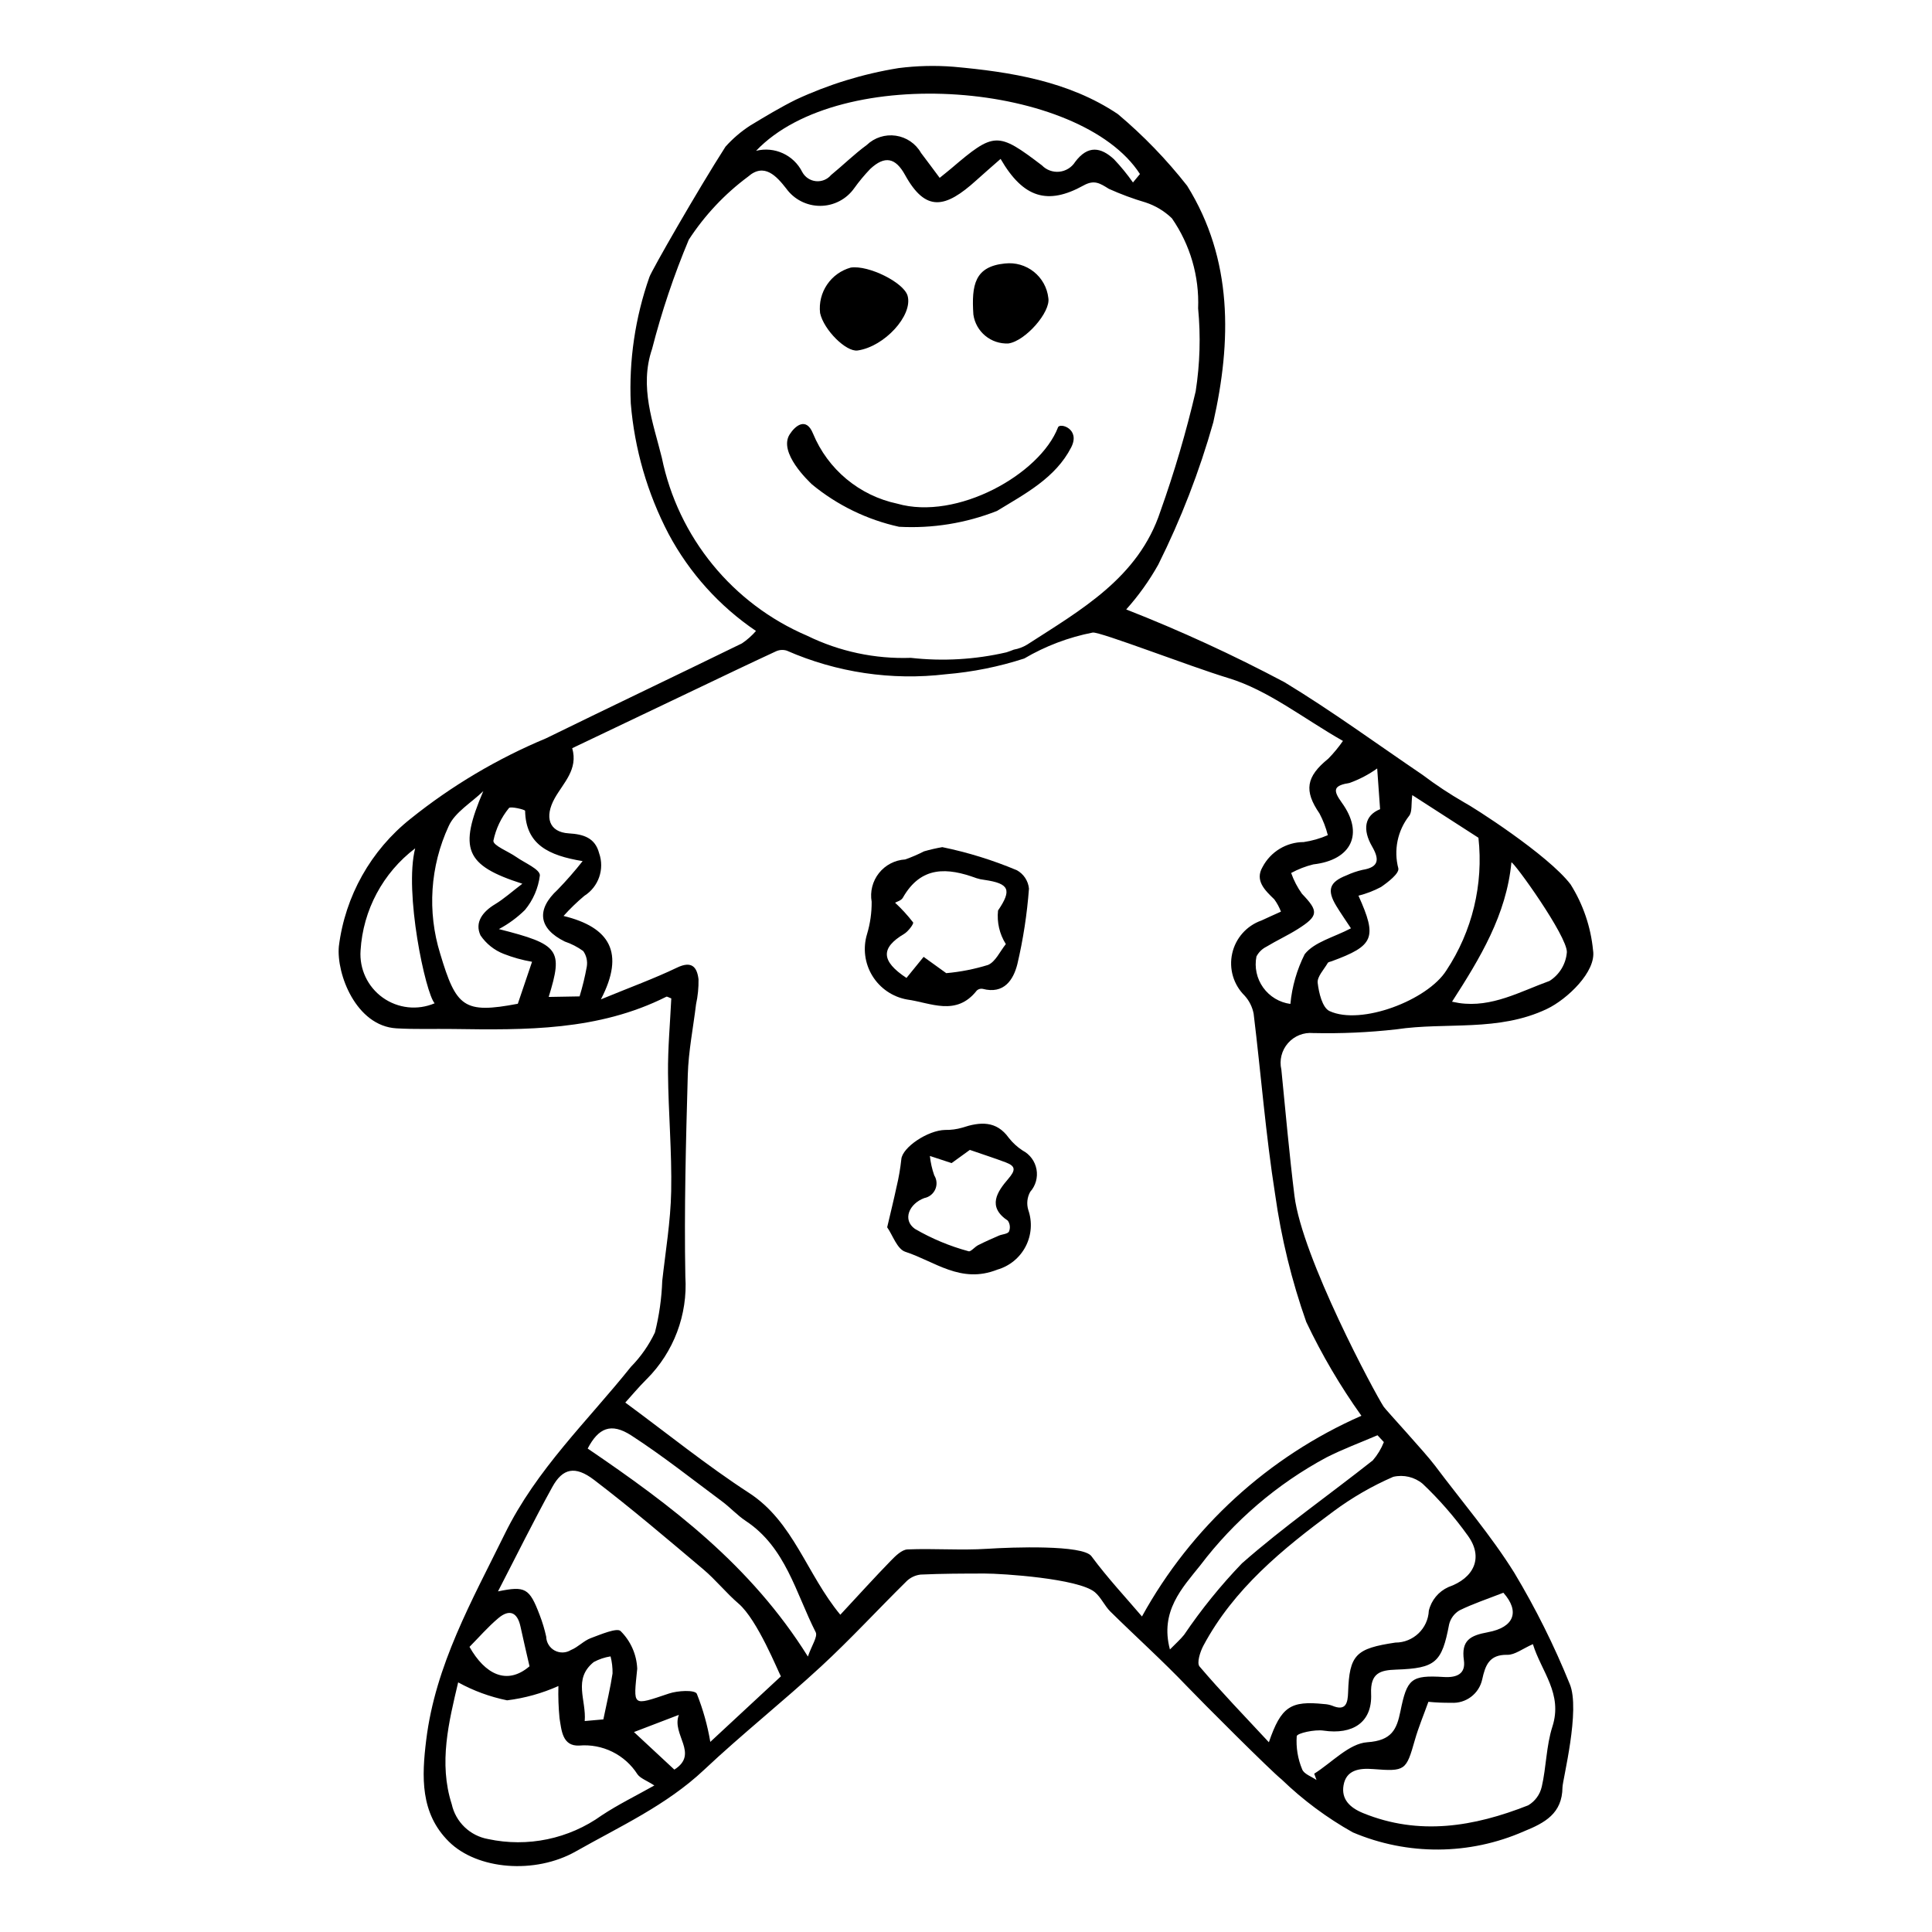 <?xml version="1.0" encoding="UTF-8"?>
<!-- Uploaded to: SVG Repo, www.svgrepo.com, Generator: SVG Repo Mixer Tools -->
<svg fill="#000000" width="800px" height="800px" version="1.1" viewBox="144 144 512 512" xmlns="http://www.w3.org/2000/svg">
 <g>
  <path d="m492.02 417.77c7.356 0.168 14.715-0.16 22.027-0.984 13.27-1.98 27.004 0.746 39.93-5.418 5.269-2.512 13.129-9.871 12.199-15.527v0.004c-0.598-6.203-2.637-12.184-5.949-17.461-6.012-7.902-26.066-20.656-28.223-21.75-3.816-2.199-7.496-4.633-11.012-7.289-12.164-8.242-24.039-16.945-36.594-24.555-13.602-7.223-27.605-13.66-41.941-19.281 3.25-3.625 6.094-7.598 8.477-11.844 6.035-12.098 10.926-24.738 14.602-37.75 4.828-21.434 5.25-43.125-6.941-62.699h-0.004c-5.441-6.938-11.586-13.293-18.332-18.969-13.004-8.742-28.438-11.195-43.562-12.555-4.863-0.383-9.754-0.262-14.594 0.359-9.398 1.52-18.543 4.332-27.172 8.352-4.129 2.043-8.117 4.453-12.066 6.836-2.445 1.574-4.664 3.469-6.602 5.633-7.316 11.41-19.605 32.852-20.172 34.559v0.004c-3.769 10.738-5.445 22.102-4.93 33.473 0.992 12.066 4.391 23.809 9.992 34.539 5.516 10.348 13.477 19.195 23.188 25.766-1.094 1.258-2.348 2.367-3.727 3.297-17.277 8.438-34.637 16.699-51.906 25.152-12.914 5.387-25.008 12.566-35.918 21.328-10.512 8.348-17.332 20.484-18.992 33.805-0.684 7.332 4.574 21.109 15.254 21.727 4.973 0.289 9.98 0.102 14.969 0.172 19.273 0.281 38.531 0.508 56.559-8.547 0.219-0.109 0.652 0.207 1.316 0.441-0.309 6.527-0.926 13.168-0.867 19.793 0.09 10.457 1.043 20.898 0.84 31.348-0.152 7.922-1.496 15.848-2.375 23.766h0.004c-0.164 4.594-0.809 9.156-1.934 13.617-1.598 3.367-3.746 6.445-6.359 9.105-11.543 14.434-24.988 27.094-33.434 44.281-8.703 17.711-18.375 34.73-20.82 54.598-1.199 9.738-1.617 19.414 6.004 26.957 7.535 7.461 22.844 8.711 33.664 2.578 11.664-6.613 23.941-12.172 33.961-21.598 10.059-9.469 20.918-18.078 31.066-27.453 7.785-7.191 14.98-15.023 22.535-22.469v-0.008c1.023-1.016 2.356-1.656 3.785-1.82 5.656-0.262 11.324-0.27 16.984-0.277 4.621-0.008 24.809 1.312 29.18 4.926 1.66 1.375 2.57 3.613 4.129 5.152 6.758 6.664 13.832 13.02 20.379 19.883 3.723 3.906 22.133 22.328 25.008 24.609 5.656 5.461 11.992 10.172 18.852 14.02 14.508 6.168 30.926 6.07 45.363-0.273 5.539-2.246 10.141-4.715 10.211-11.66 0.02-1.957 4.82-20.566 1.914-27.41v0.004c-4.121-10.188-9.035-20.039-14.688-29.465-6.211-9.953-13.941-18.945-20.996-28.363-2.711-3.617-13.008-14.711-13.621-15.645-2.309-3.512-21.613-39.457-23.641-55.898-1.371-11.117-2.363-22.289-3.469-33.445h-0.004c-0.57-2.477 0.082-5.078 1.758-6.992 1.672-1.918 4.164-2.91 6.695-2.676zm52.523-45.227c0.688-0.109 14.801 19.52 14.695 23.805l-0.004 0.004c-0.246 3.117-1.949 5.938-4.598 7.609-7.734 2.789-15.285 7.141-23.984 5.852-0.492-0.074-0.98-0.184-1.848-0.352 7.449-11.555 14.41-23.043 15.734-36.918zm-29.965 1.609c-1.281-4.832-0.23-9.984 2.844-13.926 0.871-1.078 0.523-3.129 0.844-5.512 6.098 3.93 11.723 7.555 17.535 11.301v0.004c1.367 12.352-1.641 24.793-8.5 35.152-4.961 7.891-22.621 14.656-30.973 10.77-1.883-0.875-2.828-4.809-3.129-7.473-0.184-1.625 1.668-3.531 2.672-5.273 0.148-0.258 0.66-0.316 1.012-0.445 11.238-4.121 12.164-6.203 7.121-17.387v0.004c2.074-0.523 4.074-1.293 5.965-2.293 1.879-1.285 4.844-3.586 4.609-4.922zm-68.48-184.03-1.852 2.238v-0.004c-1.523-2.172-3.203-4.227-5.027-6.152-3.461-3.195-6.906-3.824-10.305 0.719h0.004c-0.926 1.453-2.465 2.406-4.18 2.582-1.715 0.176-3.414-0.445-4.617-1.68-11.738-8.934-12.648-8.895-23.969 0.762-0.836 0.711-1.703 1.387-3.129 2.547-1.727-2.312-3.32-4.481-4.953-6.621h0.004c-1.406-2.465-3.867-4.144-6.676-4.551-2.809-0.41-5.648 0.496-7.699 2.461-3.316 2.43-6.269 5.352-9.461 7.961-0.988 1.176-2.496 1.785-4.027 1.625-1.527-0.156-2.879-1.062-3.606-2.418-2.254-4.516-7.348-6.852-12.238-5.621 22.414-23.559 86.027-18.207 101.73 6.152zm-126.72 75.129c-2.25-9.113-6.019-18.699-2.57-28.785v-0.004c2.535-9.867 5.785-19.539 9.727-28.938 4.203-6.461 9.523-12.125 15.715-16.715 4.297-3.785 7.559-0.098 10.102 3.148 2.09 2.898 5.445 4.609 9.016 4.598 3.57-0.008 6.918-1.738 8.988-4.648 1.297-1.812 2.727-3.531 4.269-5.141 3.84-3.574 6.672-3.016 9.215 1.59 5.496 9.953 10.684 8.863 18.895 1.426 1.965-1.781 3.977-3.512 6.43-5.672 6.019 10.402 12.5 12.293 21.988 7.035 2.867-1.59 4.356-0.555 6.711 0.902 3.16 1.422 6.41 2.629 9.734 3.606 2.606 0.855 4.984 2.289 6.961 4.195 4.848 6.992 7.289 15.375 6.953 23.879 0.703 7.328 0.484 14.711-0.648 21.984-2.516 10.773-5.641 21.395-9.355 31.816-5.805 17.594-21.062 26.098-35.305 35.301-1.086 0.66-2.285 1.109-3.535 1.332-0.645 0.258-1.297 0.504-1.965 0.715h-0.004c-8.297 1.922-16.863 2.414-25.328 1.461-9.484 0.332-18.906-1.676-27.434-5.844-19.828-8.461-34.242-26.121-38.559-47.242zm-79.824 130.62c0.648-10.695 5.934-20.578 14.473-27.051-2.984 11.609 2.734 38.434 5.16 41.066v-0.004c-4.531 1.934-9.738 1.363-13.746-1.496-4.008-2.863-6.238-7.602-5.887-12.516zm41.672 14.137c-14.359 2.734-16.324 0.883-20.57-13.254-3.465-11.156-2.668-23.199 2.238-33.805 1.645-3.703 6.043-6.227 9.18-9.289-6.508 15.289-4.973 19.637 10.352 24.539-2.824 2.148-4.891 4.023-7.231 5.434-3.285 1.98-5.457 4.793-3.863 8.246 1.504 2.223 3.652 3.938 6.152 4.91 2.426 0.949 4.941 1.652 7.512 2.094-1.176 3.473-2.269 6.695-3.769 11.125zm18.277-9.828c-0.48 2.66-1.117 5.289-1.906 7.875l-8.188 0.145c3.859-12.523 2.848-13.91-13.195-17.98 2.535-1.352 4.859-3.059 6.906-5.07 2.164-2.613 3.539-5.793 3.953-9.164 0.016-1.641-4.008-3.289-6.254-4.871-2.117-1.492-6.176-3.023-6.066-4.316v0.004c0.656-3.176 2.07-6.148 4.125-8.66 0.355-0.52 4.277 0.398 4.281 0.738 0.18 8.93 6.184 11.836 15.242 13.324v0.004c-2.07 2.633-4.281 5.156-6.613 7.566-5.719 5.258-5.106 10.293 1.883 13.742 1.75 0.59 3.394 1.441 4.891 2.523 0.848 1.199 1.188 2.691 0.941 4.141zm-23.438 172.65c2.992-2.516 5.066-1.504 5.871 2.234 0.727 3.383 1.531 6.75 2.391 10.523-6.012 5.137-11.801 2.102-15.906-5.148 2.438-2.457 4.852-5.262 7.644-7.609zm27.406 52.258c-8.707 6.254-19.648 8.535-30.129 6.281-4.781-0.852-8.582-4.496-9.629-9.238-3.516-10.945-0.758-21.836 1.703-32.281h0.004c4.059 2.231 8.43 3.836 12.969 4.758 4.695-0.582 9.277-1.859 13.594-3.793-0.078 2.848 0.023 5.695 0.297 8.531 0.531 3.207 0.738 7.473 5.231 7.246h0.004c3.019-0.258 6.051 0.312 8.77 1.656 2.715 1.34 5.016 3.398 6.644 5.953 0.789 1.098 2.375 1.617 4.477 2.969-4.926 2.773-9.617 5.059-13.934 7.918zm-2.121-40.625v-0.004c1.387-0.746 2.894-1.254 4.453-1.496 0.379 1.477 0.555 2.996 0.527 4.519-0.57 3.789-1.477 7.531-2.434 12.176l-4.941 0.438c0.477-5.543-3.191-11.133 2.394-15.637zm21.363 28.508-10.707-9.957 11.906-4.559c-2.047 5.211 5.449 10.289-1.199 14.512zm9.527-7.344-0.004-0.004c-0.734-4.371-1.934-8.648-3.578-12.766-0.555-1.07-5.047-0.832-7.367-0.055-9.953 3.336-9.422 3.531-8.418-6.606h-0.004c-0.164-3.742-1.73-7.281-4.383-9.922-0.906-0.996-5.285 0.867-7.93 1.852-1.875 0.699-3.379 2.398-5.246 3.144-1.305 0.816-2.949 0.875-4.305 0.145-1.355-0.727-2.219-2.129-2.254-3.668-0.434-1.961-1.012-3.891-1.738-5.762-2.719-7.144-3.793-7.734-11.043-6.246 4.801-9.285 9.395-18.59 14.402-27.672 2.731-4.949 6.027-5.723 11.055-1.883 9.902 7.559 19.402 15.652 28.93 23.688 3.324 2.801 6.074 6.277 9.375 9.109 5.012 4.301 10.449 17.945 11.215 19.27-6.078 5.641-12.18 11.309-18.711 17.371zm25.863-22.621c-15.145-24.219-36.25-40.094-58.363-55.125 2.828-5.406 6.144-6.977 11.574-3.461 8.301 5.379 16.078 11.559 24.031 17.465 2.18 1.621 4.035 3.691 6.293 5.184 10.598 7.008 13.246 19.109 18.527 29.477 0.594 1.18-1.078 3.543-2.066 6.457zm192.13-3.281c2.254 7.285 7.973 13.105 5.168 21.852-1.637 5.098-1.609 10.68-2.82 15.938l-0.004-0.004c-0.469 2.066-1.766 3.844-3.59 4.922-14.367 5.668-28.883 8.113-43.723 2.07-3.621-1.473-5.824-3.738-5.215-7.352 0.688-4.094 4.156-4.613 7.828-4.328 8.574 0.672 8.77 0.398 11.078-7.707 0.953-3.348 2.316-6.582 3.586-10.121v0.004c2.004 0.195 4.016 0.281 6.027 0.254 3.91 0.262 7.418-2.387 8.238-6.219 0.809-3.676 1.852-6.594 6.652-6.488 1.988 0.039 4.039-1.625 6.769-2.824zm-11.934-3.164c-4.676 0.855-7.102 2.144-6.352 7.43 0.496 3.512-1.746 4.652-5.309 4.434-8.691-0.535-9.758 0.465-11.504 9.055-0.98 4.812-2.277 7.793-8.781 8.234-4.816 0.324-9.391 5.387-14.074 8.336l0.609 1.672c-1.312-0.926-3.34-1.578-3.797-2.828l-0.004-0.004c-1.16-2.773-1.652-5.781-1.441-8.781 0.105-0.801 4.75-1.824 7.106-1.477 7.715 1.141 12.938-2.172 12.605-9.734-0.246-5.621 2.508-6.285 6.641-6.43 10.457-0.363 12.109-1.863 14.031-11.98h-0.004c0.383-1.566 1.383-2.914 2.773-3.731 3.609-1.766 7.449-3.035 11.613-4.664 4.379 4.922 2.953 9.172-4.117 10.465zm-25.082-41.184h-0.004c2.754-0.648 5.652 0.039 7.82 1.852 4.41 4.184 8.414 8.777 11.953 13.723 4.242 5.816 1.637 11.273-5.152 13.645-2.602 1.172-4.516 3.481-5.18 6.254-0.219 4.738-4.125 8.461-8.863 8.453-10.469 1.566-12.199 3.184-12.531 13.211-0.09 2.719-0.539 5.078-4.238 3.504-0.691-0.246-1.414-0.391-2.148-0.426-8.828-0.918-11.363 0.645-14.609 10.125-6.496-6.992-12.648-13.359-18.379-20.09-0.777-0.91 0.156-3.879 1.027-5.512 8.078-15.105 21.012-25.645 34.441-35.566 4.922-3.652 10.242-6.731 15.859-9.172zm-2.481-9.207c-0.695 1.77-1.684 3.406-2.93 4.844-11.527 9.129-23.629 17.578-34.652 27.266h-0.004c-5.652 5.875-10.789 12.223-15.359 18.973-0.996 1.246-2.223 2.309-3.75 3.875-2.703-10.109 3.262-16.316 8.047-22.293h-0.004c8.957-11.809 20.348-21.559 33.398-28.582 4.387-2.234 9.039-3.945 13.57-5.894zm-20.555-31.824h-0.004c4.129 8.695 9.016 17.012 14.609 24.848-24.703 10.859-45.141 29.555-58.156 53.188-4.125-4.852-9.098-10.16-13.395-15.977-2.258-3.055-20.996-2.383-27.516-1.961-7.051 0.457-14.148-0.121-21.215 0.168-1.508 0.062-3.184 1.719-4.422 2.992-4.184 4.293-8.203 8.742-13.391 14.32-8.941-10.797-12.395-24.625-24.184-32.281-11.191-7.266-21.609-15.707-32.797-23.949 1.477-1.625 3.473-4.019 5.668-6.215l0.004 0.008c7.168-7.164 10.902-17.07 10.242-27.184-0.324-17.789 0.145-35.617 0.645-53.426 0.176-6.258 1.441-12.508 2.195-18.762v0.004c0.473-2.164 0.691-4.379 0.652-6.594-0.391-3.242-1.777-4.977-5.707-3.09-5.992 2.879-12.266 5.156-20.168 8.406 6.453-12.387 2.348-19.121-9.895-22.102 1.707-1.902 3.547-3.684 5.504-5.328 3.781-2.391 5.41-7.078 3.926-11.301-1.07-4.09-4.144-5.027-8.051-5.262-5.211-0.316-6.527-4.285-3.703-9.332 2.269-4.055 6.254-7.602 4.621-13.238 10.902-5.199 21.832-10.41 32.789-15.633 7.023-3.348 14.035-6.719 21.094-9.984h-0.004c0.922-0.457 1.984-0.543 2.965-0.242 13.262 5.816 27.836 7.977 42.215 6.258 7.047-0.586 14.008-1.984 20.734-4.168 5.613-3.301 11.75-5.625 18.141-6.875 1.887-0.297 25.617 8.93 35.938 12.059 10.586 3.211 19.816 10.66 30.379 16.66-1.156 1.672-2.453 3.242-3.875 4.695-5.926 4.793-6.477 8.516-2.344 14.523 0.965 1.824 1.707 3.754 2.211 5.754-2.039 0.891-4.188 1.504-6.387 1.832-4.578 0.008-8.773 2.551-10.906 6.602-2.109 3.602 0.633 6.188 3.102 8.57 0.734 1.004 1.328 2.098 1.77 3.262-1.922 0.875-3.559 1.594-5.176 2.356v-0.004c-3.914 1.379-6.84 4.676-7.742 8.727-0.906 4.051 0.34 8.277 3.297 11.191 1.219 1.344 2.043 2.996 2.383 4.777 1.953 15.984 3.195 32.082 5.707 47.961v0.004c1.613 11.492 4.375 22.797 8.242 33.742zm-13.203-96.867h-0.004c0.582-1.125 1.512-2.031 2.648-2.594 2.703-1.641 5.602-2.965 8.273-4.648 5.59-3.527 5.578-4.746 1.141-9.375-1.211-1.691-2.176-3.547-2.867-5.512 1.852-1.008 3.828-1.773 5.875-2.277 10.109-1.148 13.527-8.125 7.535-16.375-2.562-3.531-2.019-4.523 2.148-5.234v-0.004c2.578-0.934 5.012-2.215 7.242-3.809l0.77 10.793c-4.207 1.695-4.656 5.477-2.129 9.863 1.938 3.363 1.941 5.508-2.555 6.223-1.449 0.336-2.863 0.82-4.211 1.449-4.547 1.773-5.266 3.898-2.699 8.121 1.125 1.852 2.367 3.629 3.871 5.914-4.543 2.387-9.699 3.609-12.254 6.856h-0.004c-2.07 4.121-3.356 8.59-3.789 13.184-2.898-0.387-5.512-1.961-7.215-4.34-1.707-2.383-2.352-5.359-1.781-8.234z"/>
  <path d="m281.69 409.91c0.266-0.172 0.172-0.062 0 0z"/>
  <path d="m413.5 374.63c1.793 1 2.984 2.816 3.188 4.859-0.504 6.742-1.531 13.438-3.078 20.02-1.039 4.144-3.539 8.043-9.203 6.543-0.551-0.102-1.117 0.055-1.531 0.43-5.465 6.984-12.242 3.246-18.484 2.398-3.832-0.68-7.188-2.973-9.215-6.293-2.031-3.324-2.535-7.356-1.391-11.074 0.828-2.773 1.238-5.652 1.211-8.547-0.465-2.691 0.238-5.449 1.938-7.59 1.695-2.137 4.223-3.453 6.945-3.613 1.707-0.602 3.375-1.316 4.984-2.144 1.598-0.461 3.219-0.836 4.856-1.121 6.777 1.395 13.402 3.445 19.781 6.133zm-5.004 10.652c3.719-5.484 2.984-7.137-3.598-8.102h-0.004c-0.723-0.078-1.438-0.234-2.129-0.457-7.648-2.816-14.668-3.34-19.512 5.203-0.422 0.742-1.629 1.047-2.047 1.301 1.734 1.602 3.332 3.352 4.777 5.223 0.23 0.344-1.293 2.394-2.371 3.035-6.246 3.719-6.176 7.191 0.613 11.68 1.348-1.656 2.723-3.348 4.547-5.59l5.992 4.32h0.004c3.758-0.332 7.473-1.062 11.082-2.18 1.98-0.852 3.168-3.613 4.707-5.516v-0.004c-1.676-2.652-2.402-5.793-2.066-8.914z"/>
  <path d="m379.11 469.24c1.023-4.375 1.82-7.57 2.5-10.789h0.004c0.57-2.383 0.984-4.801 1.246-7.238 0.25-3.129 7.012-7.703 11.652-7.769 1.504 0.027 3.008-0.172 4.453-0.59 4.758-1.574 9.078-1.941 12.398 2.723v-0.004c1.027 1.305 2.258 2.43 3.652 3.332 1.926 1.012 3.277 2.852 3.668 4.988 0.391 2.141-0.227 4.34-1.676 5.965-0.805 1.461-0.988 3.188-0.504 4.785 1.109 3.188 0.855 6.695-0.703 9.691-1.559 2.996-4.281 5.215-7.527 6.141-9.637 3.824-16.539-2.195-24.344-4.734-2.191-0.711-3.359-4.418-4.82-6.5zm17.074-17.008-5.758-1.891c0.188 1.75 0.574 3.473 1.156 5.133 0.699 1.113 0.805 2.5 0.277 3.707-0.527 1.203-1.613 2.07-2.902 2.316-4.008 1.484-5.898 5.758-2.484 8.176v-0.004c4.457 2.59 9.234 4.582 14.215 5.926 0.562 0.203 1.621-1.156 2.535-1.617 1.785-0.902 3.617-1.715 5.449-2.508 0.918-0.398 2.336-0.43 2.711-1.082l0.004-0.004c0.402-0.953 0.289-2.043-0.301-2.894-5.57-3.703-2.789-7.699 0.105-11.07 2.004-2.332 1.984-3.375-0.656-4.375-2.93-1.105-5.918-2.062-9.516-3.309z"/>
  <path d="m427.88 262.55c-4.164 8.129-12.242 12.32-19.672 16.855-8.25 3.25-17.102 4.68-25.953 4.195-8.465-1.863-16.371-5.707-23.062-11.219-0.832-0.809-9-8.441-5.922-13.266 1.457-2.289 4.379-4.711 6.191-0.203v-0.004c3.922 9.492 12.273 16.441 22.324 18.57 15.789 4.539 37.809-7.773 42.602-20.23 0.496-1.289 6.008 0.391 3.492 5.301z"/>
  <path d="m361.33 226.96c-0.621-5.473 2.832-10.586 8.141-12.051 4.727-0.695 14.109 3.984 15.062 7.512 1.402 5.195-6.148 13.438-13.25 14.461-3.059 0.441-8.98-5.461-9.953-9.922z"/>
  <path d="m421.82 222.97c0.664 3.715-6.09 11.414-10.578 12.051-4.613 0.23-8.641-3.094-9.289-7.668-0.52-7.891 0.375-12.734 8.375-13.527v0.004c2.734-0.316 5.484 0.473 7.641 2.188 2.156 1.715 3.543 4.219 3.852 6.953z"/>
 </g>
</svg>